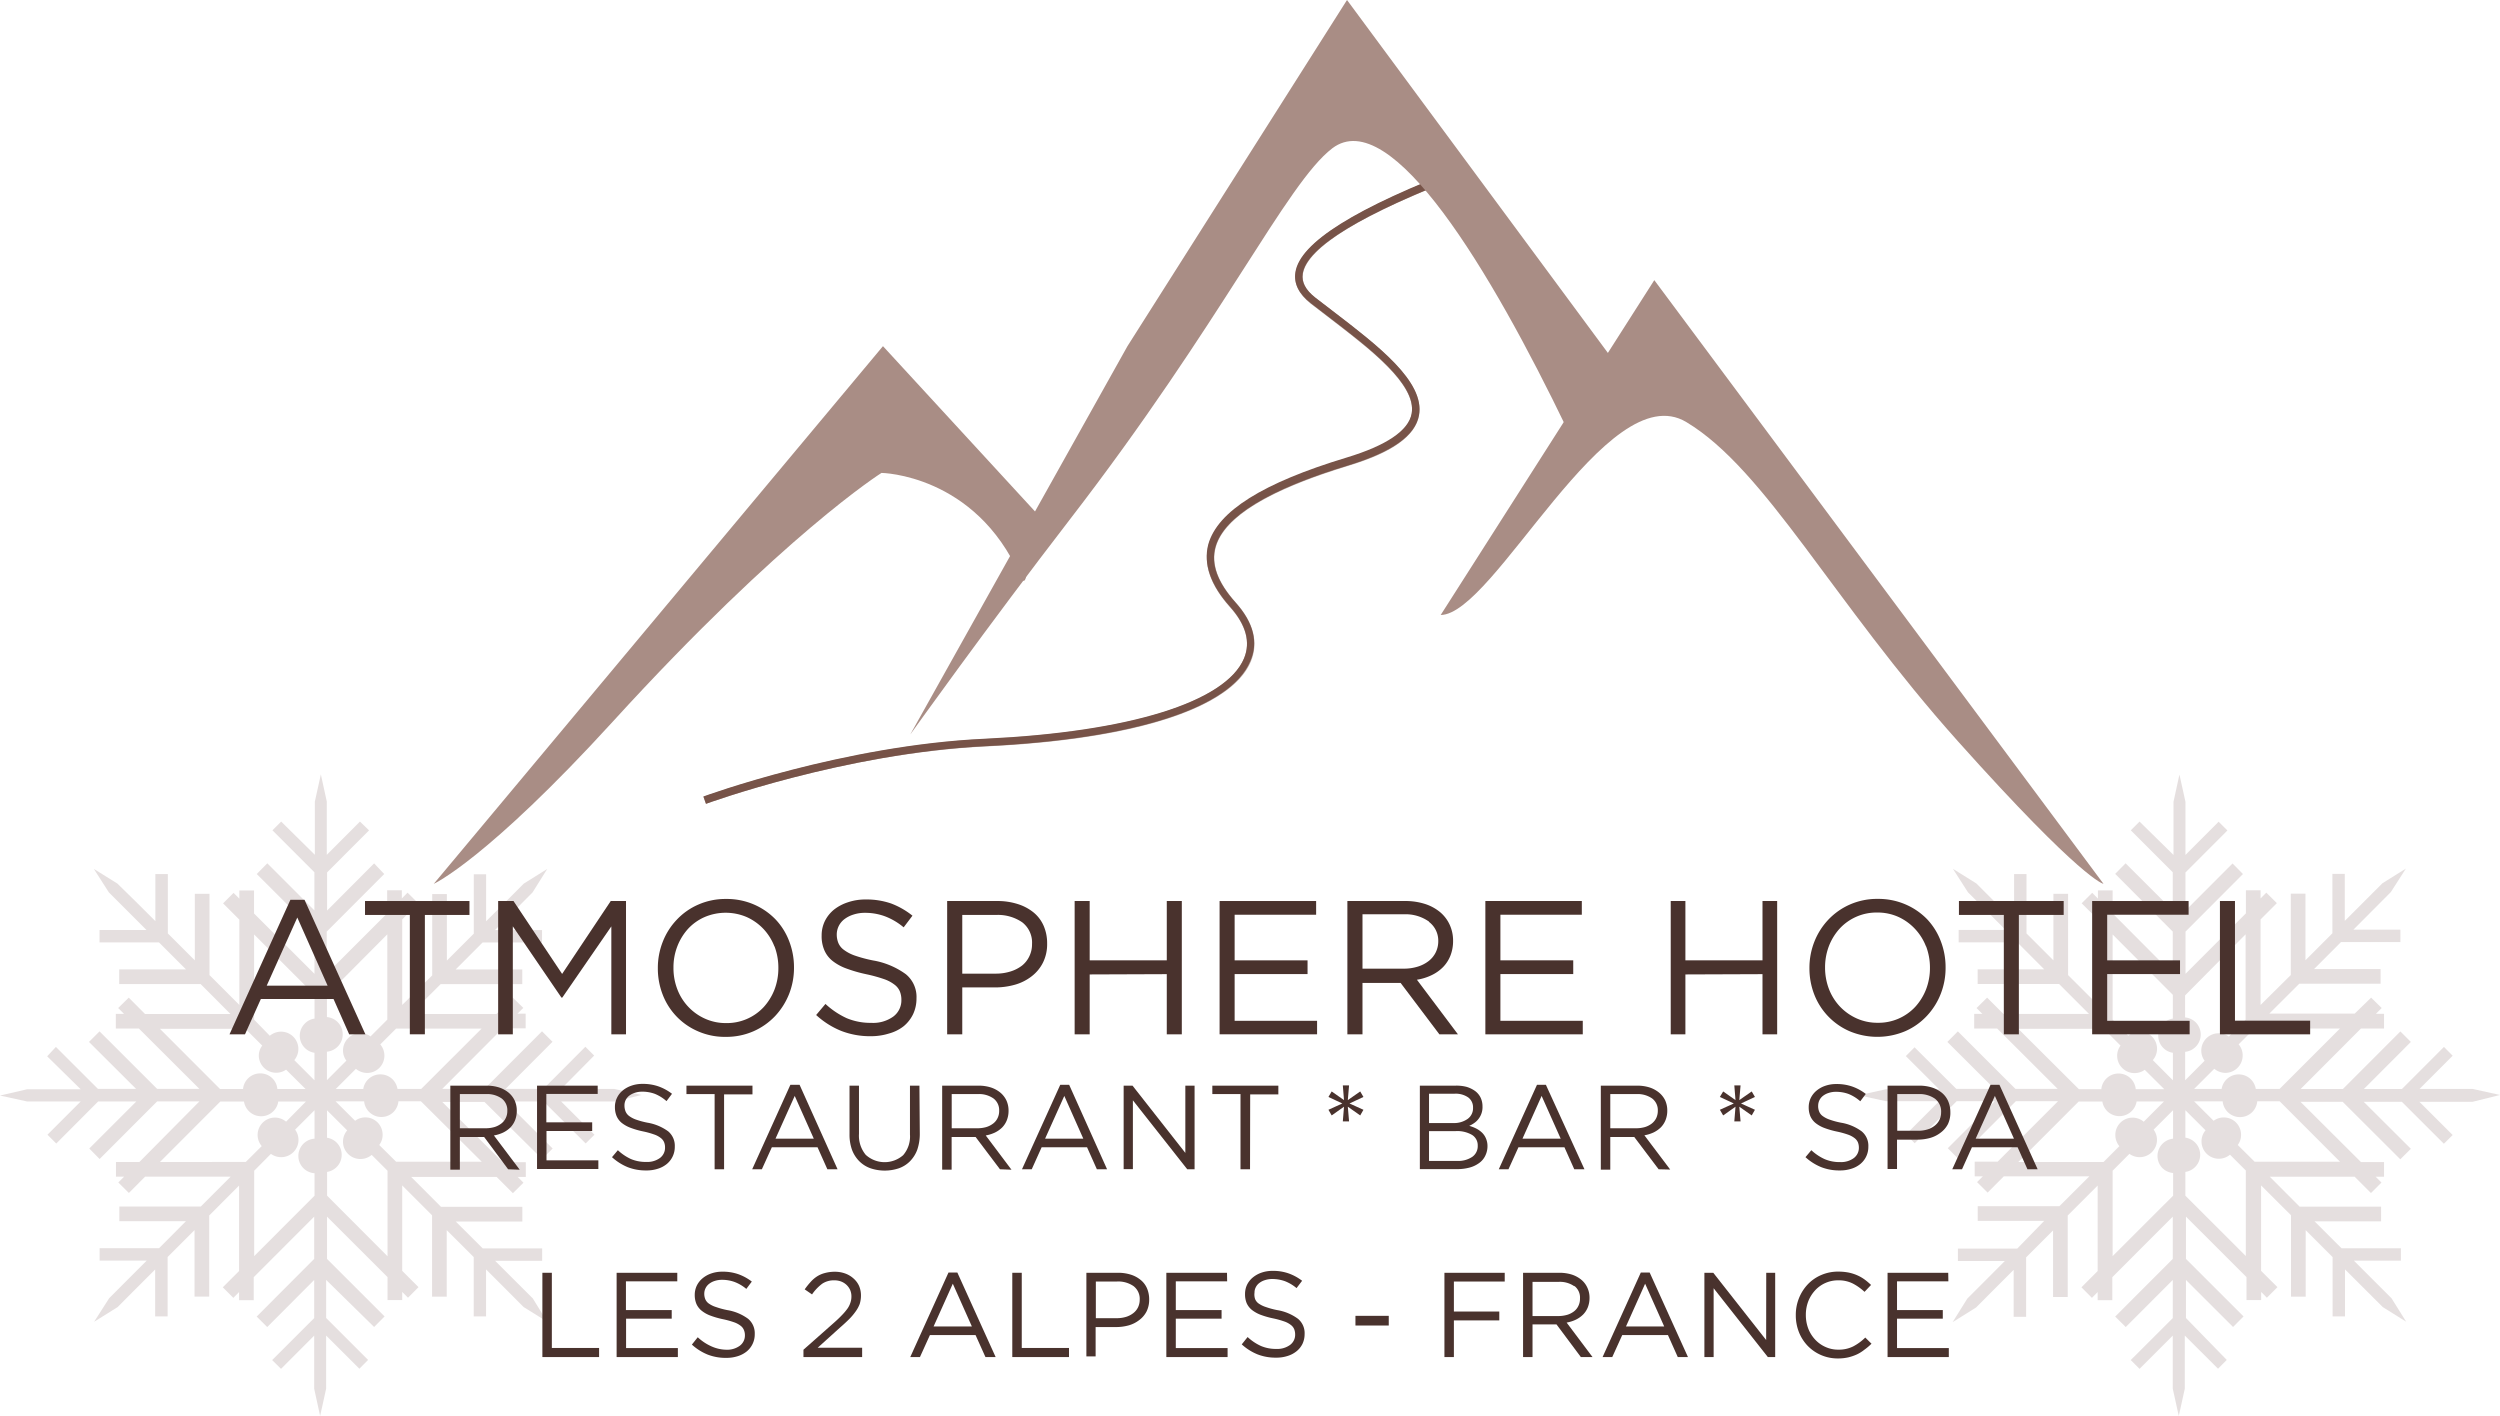 <?xml version="1.0" encoding="ISO-8859-1" standalone="no"?><svg xmlns="http://www.w3.org/2000/svg" viewBox="0 0 340.81 193.04"><defs><style>.cls-1{isolation:isolate;}.cls-2{opacity:0.5;mix-blend-mode:multiply;}.cls-3{fill:none;stroke:#775348;stroke-miterlimit:10;stroke-width:1.02px;}.cls-4{fill:#775348;}.cls-5{fill:#a98d85;}.cls-6{fill:#e5dfdf;}.cls-7{fill:#49322d;}</style></defs><title>Header 2</title><g class="cls-1"><g id="Calque_2" data-name="Calque 2"><g id="Calque_1-2" data-name="Calque 1"><g class="cls-2"><path class="cls-3" d="M200,23.17C181.89,30,172.85,36.14,179,41c9.73,7.59,23.4,16.33,4.72,22S161.49,75.12,168.1,82.49c7.64,8.53-2.77,17.29-33.73,18.76-19.49.92-38.3,7.85-38.3,7.85"/></g><path class="cls-4" d="M96.24,109.58l-.35-1c.19-.07,19.11-7,38.46-7.88,19.58-.93,32.75-5,35.24-10.95.92-2.21.29-4.55-1.87-7-2.7-3-3.7-5.89-3-8.55,1.27-4.51,7.43-8.37,18.84-11.82,5.46-1.65,8.45-3.68,8.88-6,.72-4-5.71-8.88-11.38-13.22-.81-.61-1.61-1.23-2.38-1.83-1.62-1.27-2.32-2.68-2.09-4.2.61-4.06,8.18-8.79,23.15-14.48l.37,1c-14.4,5.46-22,10.06-22.52,13.67-.17,1.15.39,2.21,1.72,3.25.77.6,1.56,1.21,2.37,1.82,6.19,4.74,12.59,9.64,11.76,14.22-.51,2.79-3.65,5-9.58,6.82-10.9,3.29-17,7-18.16,11.12-.65,2.34.25,4.82,2.74,7.6s3.12,5.47,2,8c-2.67,6.39-15.84,10.61-36.12,11.58C115.21,102.67,96.43,109.51,96.24,109.58Z"/><path class="cls-5" d="M143.19,72,120.37,47.19l-61.24,73.3s7.22-3.28,24.45-22.16c23.23-25.46,36.59-33.86,36.59-33.86s12.77.17,18.88,14c1.47,3.32.41-6.07,4.14-6.47"/><path class="cls-5" d="M196.4,83.84l29.12-45.65,61.24,82.3s-2.8-.38-19.87-19.46-26.19-37-37-43.49-26.21,26.3-33.51,26.3"/><path class="cls-5" d="M183.63,0,153.7,47.19l-29.61,52.94s10.53-14.75,21.8-29.37C166.67,43.82,175.37,25,181.62,20.22c8-6.08,21.64,16.73,32,38.24,2.24-3.77,4.52-4.48,7.45-7.81Z"/><path class="cls-6" d="M340.81,149.27l-3.72-.82h-3.32v0h-3.93l4.52-4.53-1.19-1.2-5.73,5.74h-5.19l6.41-6.42-1.43-1.43-7.84,7.85h-5.76l8.23-8.25H325v-2h-1.11l.79-.79L323.24,136,321,138.18H309.36l4.08-4.07h11.09v-2h-9.07l3.67-3.68h8.1v-1.69h-6.41l2.77-2.78v0l2.34-2.35,2.05-3.2-3.2,2-2.35,2.35,0,0-2.78,2.78v-6.41h-1.69v8.1l-3.67,3.67v-9.07h-2v11.09L308.17,137V125.34l2.22-2.22-1.44-1.43-.78.79v-1.12h-2v3.15l-8.23,8.24V127l7.83-7.85-1.42-1.44-6.42,6.43v-5.2l5.72-5.73-1.2-1.19-4.52,4.53v-3.93h0v-3.32l-.82-3.71-.81,3.71v3.32h0v3.93L291.67,112l-1.19,1.19,5.72,5.72v5.2l-6.43-6.42-1.42,1.44L296.2,127v5.76L288,124.52v-3.14h-2v1.12l-.78-.79-1.44,1.43,2.23,2.22V137l-4.08-4.07V121.85h-2v9.07l-3.67-3.67v-8.09h-1.69v6.41l-2.79-2.78,0,0-2.35-2.35-3.2-2,2.05,3.2,2.35,2.35,0,0,2.78,2.78h-6.4v1.69H275l3.67,3.68h-9.07v2l11.1,0,4.08,4.08H273.11L270.89,136l-1.44,1.42.79.79h-1.11v2h3.13l8.25,8.23h-5.76l-7.85-7.84-1.43,1.44,6.42,6.4h-5.2L261,142.77l-1.19,1.2,4.53,4.52h-3.93v0h-3.31l-3.71.82,3.71.81h3.32v0h3.94l-4.53,4.53,1.19,1.2,5.72-5.73h5.2l-6.41,6.41,1.43,1.44,7.85-7.85h5.75l-8.23,8.24h-3.13v2h1.11l-.79.79,1.44,1.43,2.21-2.22h11.66l-4.08,4.07H269.61v2h9.07L275,170.21h-8.09v1.69h6.4l-2.77,2.78,0,0-2.35,2.35-2,3.21,3.2-2,2.34-2.35,0,0,2.78-2.78v6.4h1.7v-8.1l3.67-3.67v9.07h2V165.7l4.08-4.08v11.65l-2.21,2.22,1.43,1.44.78-.79v1.11h2v-3.14l8.24-8.25v5.76l-7.85,7.86,1.44,1.43,6.41-6.42v5.2l-5.73,5.72,1.2,1.2,4.53-4.53V186h0v3.31l.82,3.72.82-3.72V186h0v-3.93l4.53,4.52,1.19-1.2L298,179.68v-5.19l6.42,6.41,1.43-1.44-7.85-7.84v-5.76l8.25,8.24v3.13h2v-1.11l.78.79,1.44-1.44-2.23-2.22V161.6l4.08,4.07v11.1h2V167.7l3.67,3.67v8.09h1.69v-6.41l2.79,2.78,0,0,2.35,2.35,3.2,2-2-3.2-2.35-2.34,0,0-2.78-2.78h6.41v-1.69h-8.09l-3.68-3.67h9.07v-2h-11.1l-4.07-4.08H321l2.22,2.22,1.43-1.43-.79-.79H325v-2h-3.14l-8.25-8.22h5.75l7.86,7.84,1.44-1.43-6.43-6.41h5.2l5.73,5.72,1.2-1.19-4.54-4.53h3.94v0h3.32Zm-34.68-21.9,0,11.65-2.29,2.29a2.31,2.31,0,0,0-1.39-.45,2.36,2.36,0,0,0-1.91,3.75l-2.65,2.66v-3.88a2.37,2.37,0,0,0,1.46-4,2.38,2.38,0,0,0-1.47-.69v-3Zm-9.92,8.25v3.24a2.26,2.26,0,0,0-1.3.66,2.36,2.36,0,0,0,0,3.34,2.32,2.32,0,0,0,1.31.66v3.75l-2.74-2.75a2.36,2.36,0,0,0-3.34-3.32L288,139V127.39Zm-21.07,4.63,11.65,0,2.29,2.29a2.32,2.32,0,0,0-.46,1.39,2.37,2.37,0,0,0,3.76,1.91l2.66,2.64h-3.89a2.33,2.33,0,0,0-.69-1.46,2.36,2.36,0,0,0-4,1.46h-3.06Zm0,18.16,8.23-8.24h3.23a2.4,2.4,0,0,0,.67,1.31,2.37,2.37,0,0,0,4-1.32H295l-2.76,2.76a2.35,2.35,0,0,0-3.87,1.81,2.4,2.4,0,0,0,.55,1.52l-2.16,2.16ZM288,171.24l0-11.64,2.29-2.3a2.41,2.41,0,0,0,1.4.45,2.36,2.36,0,0,0,2.36-2.36,2.32,2.32,0,0,0-.46-1.39l2.65-2.65v3.88a2.37,2.37,0,0,0-1.46,4,2.39,2.39,0,0,0,1.47.68V163Zm9.92-8.24v-3.24a2.36,2.36,0,0,0,0-4.67v-3.74l2.75,2.74a2.32,2.32,0,0,0-.55,1.52,2.36,2.36,0,0,0,3.88,1.8l2.16,2.16v11.66ZM319,158.37H307.36l-2.3-2.28a2.27,2.27,0,0,0,.45-1.39,2.35,2.35,0,0,0-3.74-1.91l-2.66-2.65H303a2.43,2.43,0,0,0,.69,1.46,2.38,2.38,0,0,0,3.35,0,2.42,2.42,0,0,0,.68-1.47h3.05Zm-8.24-9.92h-3.24a2.36,2.36,0,0,0-4.66,0h-3.75l2.75-2.75a2.44,2.44,0,0,0,1.51.56,2.37,2.37,0,0,0,2.36-2.37,2.3,2.3,0,0,0-.55-1.52l2.16-2.16H319Z"/><path class="cls-6" d="M87.47,149.27l-3.72-.82H80.43v0H76.5L81,143.9l-1.2-1.2-5.72,5.74H68.92l6.4-6.42-1.43-1.43-7.84,7.85H60.29l8.23-8.25h3.14v-2H70.54l.8-.79L69.9,136l-2.22,2.23H56l4.07-4.07H71.2v-2H62.12l3.67-3.68h8.1v-1.69H67.48l2.78-2.78,0,0,2.34-2.35,2-3.2-3.2,2-2.34,2.35,0,0-2.79,2.78v-6.41H64.59v8.1l-3.67,3.67v-9.07h-2v11.09L54.83,137V125.34L57,123.12l-1.44-1.43-.78.79v-1.12h-2v3.15l-8.24,8.24V127l7.84-7.85L51,117.7l-6.41,6.43v-5.2l5.72-5.73L49.07,112l-4.52,4.53v-3.93h0v-3.32l-.81-3.71-.82,3.71v3.32h0v3.93L38.33,112l-1.19,1.19,5.72,5.72v5.2l-6.42-6.42L35,119.15,42.87,127v5.76l-8.24-8.23v-3.14h-2v1.12l-.79-.79-1.43,1.43,2.22,2.22V137l-4.07-4.07V121.85h-2v9.07l-3.68-3.67v-8.09h-1.7v6.41l-2.79-2.78v0L16,120.45l-3.21-2,2.05,3.2L17.19,124l0,0,2.78,2.78h-6.4v1.69h8.1l3.68,3.68H16.25v2l11.1,0,4.07,4.08H19.77L17.55,136l-1.44,1.42.79.79H15.79v2h3.14l8.25,8.23H21.42l-7.85-7.84-1.44,1.44,6.42,6.4h-5.2l-5.73-5.72L6.43,144,11,148.49H7v0H3.71L0,149.35l3.71.81H7v0H11l-4.53,4.53,1.2,1.2,5.71-5.73h5.2l-6.41,6.41L13.58,158l7.84-7.85h5.76L19,158.41H15.81v2h1.11l-.79.79,1.44,1.43,2.21-2.22H31.44l-4.07,4.07H16.27v2h9.08l-3.67,3.68h-8.1v1.69H20l-2.78,2.78,0,0-2.34,2.35-2.05,3.21,3.2-2,2.34-2.35,0,0,2.78-2.78v6.4h1.7v-8.1l3.67-3.67v9.07h2V165.7l4.07-4.08v11.65l-2.22,2.22,1.44,1.44.78-.79v1.11h2v-3.14l8.24-8.25v5.76l-7.84,7.86,1.44,1.43,6.4-6.42v5.2l-5.73,5.72,1.21,1.2,4.52-4.53V186h0v3.31l.81,3.72.82-3.72V186h0v-3.93l4.53,4.52,1.19-1.2-5.72-5.72v-5.19L51,180.9l1.43-1.44-7.85-7.84v-5.76l8.25,8.24v3.13h2v-1.11l.79.79,1.43-1.44-2.22-2.22V161.6l4.07,4.07v11.1h2V167.7l3.68,3.67v8.09h1.68v-6.41l2.78,2.78,0,0,2.34,2.35,3.21,2L72.63,177l-2.35-2.34,0,0-2.78-2.78h6.41v-1.69h-8.1l-3.68-3.67h9.08v-2H60.12l-4.07-4.08H67.7l2.22,2.22,1.44-1.43-.79-.79h1.11v-2H68.54l-8.25-8.22h5.76L73.9,158l1.44-1.43-6.42-6.41h5.19l5.73,5.72,1.2-1.19-4.54-4.53h3.94v0h3.32ZM52.8,127.37V139l-2.29,2.29a2.31,2.31,0,0,0-1.39-.45,2.37,2.37,0,0,0-2.36,2.37,2.29,2.29,0,0,0,.46,1.38l-2.65,2.66v-3.88a2.37,2.37,0,0,0,0-4.72v-3Zm-9.92,8.25v3.24a2.26,2.26,0,0,0-1.31.66,2.35,2.35,0,0,0,1.3,4v3.75l-2.75-2.75a2.36,2.36,0,0,0-1.82-3.88,2.41,2.41,0,0,0-1.52.56L34.64,139V127.39ZM21.8,140.25l11.65,0,2.3,2.29a2.26,2.26,0,0,0-.47,1.39A2.37,2.37,0,0,0,39,145.82l2.66,2.64H37.81a2.32,2.32,0,0,0-.68-1.46,2.36,2.36,0,0,0-4,1.46H30Zm0,18.16,8.23-8.24h3.23a2.4,2.4,0,0,0,.67,1.31,2.36,2.36,0,0,0,3.34,0,2.29,2.29,0,0,0,.66-1.31H41.7L39,152.91a2.36,2.36,0,0,0-3.88,1.81,2.35,2.35,0,0,0,.56,1.52l-2.17,2.16Zm12.85,12.83V159.6l2.28-2.3a2.41,2.41,0,0,0,1.4.45,2.36,2.36,0,0,0,2.36-2.36,2.32,2.32,0,0,0-.46-1.39l2.65-2.65v3.88a2.36,2.36,0,0,0,0,4.71V163ZM44.59,163v-3.24a2.36,2.36,0,0,0,1.3-4,2.38,2.38,0,0,0-1.31-.66v-3.74l2.75,2.74A2.36,2.36,0,0,0,49.15,158a2.35,2.35,0,0,0,1.52-.56l2.16,2.16v11.66Zm21.08-4.63H54l-2.3-2.28a2.28,2.28,0,0,0,.46-1.39,2.35,2.35,0,0,0-3.75-1.91l-2.66-2.65h3.89a2.36,2.36,0,0,0,4,1.46,2.42,2.42,0,0,0,.68-1.47h3.06Zm-8.25-9.92H54.19a2.46,2.46,0,0,0-.66-1.3,2.38,2.38,0,0,0-3.35,0,2.35,2.35,0,0,0-.66,1.31H45.77l2.75-2.75a2.44,2.44,0,0,0,1.51.56,2.36,2.36,0,0,0,1.81-3.89L54,140.22H65.66Z"/><path class="cls-7" d="M49.81,141H47.6l-2.13-4.81H35.56L33.4,141H31.29l8.3-18.34h1.92Zm-9.28-15.92-4.17,9.29h8.3Z"/><path class="cls-7" d="M57.92,141H55.87V124.73H49.76v-1.9H64v1.9H57.92Z"/><path class="cls-7" d="M76.65,136h-.11l-6.63-9.72V141h-2V122.83H70l6.63,9.94,6.63-9.94h2.08V141h-2V126.29Z"/><path class="cls-7" d="M107.57,135.51a9.52,9.52,0,0,1-1.9,3,9.09,9.09,0,0,1-2.94,2.07,9.22,9.22,0,0,1-3.8.77,9.12,9.12,0,0,1-3.78-.76,8.91,8.91,0,0,1-4.81-5,9.83,9.83,0,0,1-.66-3.6,9.71,9.71,0,0,1,.67-3.6,9.18,9.18,0,0,1,1.9-3,8.88,8.88,0,0,1,2.94-2.07,9.2,9.2,0,0,1,3.79-.77,9.32,9.32,0,0,1,3.79.75,9.11,9.11,0,0,1,2.92,2,8.85,8.85,0,0,1,1.89,3,9.83,9.83,0,0,1,.66,3.6A9.67,9.67,0,0,1,107.57,135.51Zm-2-6.49a7.34,7.34,0,0,0-1.5-2.39,7.21,7.21,0,0,0-2.27-1.61,7.3,7.3,0,0,0-5.75,0,6.78,6.78,0,0,0-2.25,1.6A7.69,7.69,0,0,0,92.34,129a7.9,7.9,0,0,0-.53,2.93,8,8,0,0,0,.53,2.94,7.18,7.18,0,0,0,1.5,2.39,7.1,7.1,0,0,0,2.27,1.61,6.83,6.83,0,0,0,2.87.6,6.84,6.84,0,0,0,5.13-2.18,7.69,7.69,0,0,0,1.47-2.38,8.11,8.11,0,0,0,.53-2.93A8.2,8.2,0,0,0,105.58,129Z"/><path class="cls-7" d="M114.28,128.53a2.22,2.22,0,0,0,.75.95,5.54,5.54,0,0,0,1.51.79,18.79,18.79,0,0,0,2.47.66,10.64,10.64,0,0,1,4.48,1.88,4,4,0,0,1,1.45,3.3,5,5,0,0,1-.46,2.14,4.89,4.89,0,0,1-1.28,1.64,5.64,5.64,0,0,1-2,1,8.23,8.23,0,0,1-2.49.37,10.86,10.86,0,0,1-4-.71,11.29,11.29,0,0,1-3.45-2.18l1.27-1.51a10.93,10.93,0,0,0,2.89,1.94,8.39,8.39,0,0,0,3.36.64,4.7,4.7,0,0,0,3-.86,2.76,2.76,0,0,0,1.1-2.27,3,3,0,0,0-.21-1.16,2.23,2.23,0,0,0-.73-.92,5,5,0,0,0-1.44-.76,20.36,20.36,0,0,0-2.36-.65,19.32,19.32,0,0,1-2.73-.78A6.77,6.77,0,0,1,113.5,131a3.75,3.75,0,0,1-1.12-1.46,4.76,4.76,0,0,1-.37-2,4.45,4.45,0,0,1,.45-2A4.73,4.73,0,0,1,113.7,124a6.11,6.11,0,0,1,1.9-1,7.35,7.35,0,0,1,2.39-.38,10.29,10.29,0,0,1,3.5.55,10.66,10.66,0,0,1,2.9,1.66l-1.2,1.59a8.77,8.77,0,0,0-2.56-1.51,7.81,7.81,0,0,0-2.69-.47,5,5,0,0,0-1.6.24,4,4,0,0,0-1.22.62,2.69,2.69,0,0,0-.78.94,2.64,2.64,0,0,0-.27,1.17A3.05,3.05,0,0,0,114.28,128.53Z"/><path class="cls-7" d="M142.18,131.23a5.42,5.42,0,0,1-1.55,1.87,6.64,6.64,0,0,1-2.27,1.14,10,10,0,0,1-2.76.37h-4.42V141h-2.06V122.83h6.82a9.08,9.08,0,0,1,2.79.41,6.54,6.54,0,0,1,2.16,1.14,4.87,4.87,0,0,1,1.38,1.82,5.92,5.92,0,0,1,.48,2.43A5.63,5.63,0,0,1,142.18,131.23Zm-2.83-5.5a5.85,5.85,0,0,0-3.56-1h-4.61v8h4.51a6.64,6.64,0,0,0,2.05-.29,5,5,0,0,0,1.59-.81,3.57,3.57,0,0,0,1-1.28,3.7,3.7,0,0,0,.36-1.65A3.48,3.48,0,0,0,139.35,125.73Z"/><path class="cls-7" d="M148.55,132.84V141H146.5V122.83h2.05v8.09h10.51v-8.09h2.05V141h-2.05v-8.2Z"/><path class="cls-7" d="M179.42,124.7H168.31v6.22h9.94v1.87h-9.94v6.37h11.24V141H166.26V122.83h13.16Z"/><path class="cls-7" d="M196.22,141,190.94,134h-5.2V141h-2.06V122.83h7.83a8.84,8.84,0,0,1,2.72.39,6.23,6.23,0,0,1,2.07,1.11,4.93,4.93,0,0,1,1.32,1.72,5.19,5.19,0,0,1,.47,2.22,5.46,5.46,0,0,1-.36,2,4.77,4.77,0,0,1-1,1.56,5.57,5.57,0,0,1-1.57,1.11,7.15,7.15,0,0,1-2,.62l5.59,7.44Zm-1.41-15.36a5.52,5.52,0,0,0-3.44-1h-5.63v7.41h5.6a6.24,6.24,0,0,0,1.88-.26,4.62,4.62,0,0,0,1.49-.74,3.4,3.4,0,0,0,1-1.19,3.45,3.45,0,0,0,.36-1.59A3.2,3.2,0,0,0,194.81,125.68Z"/><path class="cls-7" d="M215.64,124.7h-11.1v6.22h9.93v1.87h-9.93v6.37h11.23V141H202.49V122.83h13.15Z"/><path class="cls-7" d="M229.76,132.84V141h-2V122.83h2v8.09h10.51v-8.09h2V141h-2v-8.2Z"/><path class="cls-7" d="M264.56,135.51a9.34,9.34,0,0,1-1.9,3,8.88,8.88,0,0,1-2.94,2.07,9.77,9.77,0,0,1-7.58,0,9,9,0,0,1-4.81-5,9.83,9.83,0,0,1-.66-3.6,9.71,9.71,0,0,1,.67-3.6,9.34,9.34,0,0,1,1.9-3,9.09,9.09,0,0,1,2.94-2.07,9.22,9.22,0,0,1,3.8-.77,9.31,9.31,0,0,1,3.78.75,9.15,9.15,0,0,1,2.93,2,9,9,0,0,1,1.88,3,9.83,9.83,0,0,1,.66,3.6A9.67,9.67,0,0,1,264.56,135.51Zm-2-6.49a7.34,7.34,0,0,0-1.5-2.39A7.21,7.21,0,0,0,258.8,125a6.88,6.88,0,0,0-2.88-.6,6.84,6.84,0,0,0-5.12,2.18,7.69,7.69,0,0,0-1.47,2.38,8.11,8.11,0,0,0-.53,2.93,8.2,8.2,0,0,0,.53,2.94,7.34,7.34,0,0,0,1.5,2.39,7.21,7.21,0,0,0,2.27,1.61,6.88,6.88,0,0,0,2.88.6,6.84,6.84,0,0,0,5.12-2.18,7.69,7.69,0,0,0,1.47-2.38,8.11,8.11,0,0,0,.53-2.93A8.2,8.2,0,0,0,262.57,129Z"/><path class="cls-7" d="M275.22,141h-2.05V124.73h-6.12v-1.9h14.28v1.9h-6.11Z"/><path class="cls-7" d="M298.36,124.7h-11.1v6.22h9.93v1.87h-9.93v6.37H298.5V141H285.21V122.83h13.15Z"/><path class="cls-7" d="M302.63,122.83h2.05v16.31h10.25V141h-12.3Z"/><path class="cls-7" d="M69.27,159.4,66,155H62.69v4.45h-1.3V148h4.92a5.61,5.61,0,0,1,1.71.24,4,4,0,0,1,1.3.7,3.16,3.16,0,0,1,.84,1.08,3.34,3.34,0,0,1,.29,1.4,3.44,3.44,0,0,1-.23,1.28,3,3,0,0,1-.64,1,3.76,3.76,0,0,1-1,.7,4.93,4.93,0,0,1-1.25.39l3.52,4.67Zm-.88-9.65a3.45,3.45,0,0,0-2.16-.6H62.69v4.66h3.52a4.43,4.43,0,0,0,1.18-.16,2.91,2.91,0,0,0,.93-.47,2,2,0,0,0,.62-.75,2.16,2.16,0,0,0,.22-1A2,2,0,0,0,68.39,149.75Z"/><path class="cls-7" d="M81.48,149.13h-7V153h6.25v1.18H74.5v4h7.07v1.18H73.21V148h8.27Z"/><path class="cls-7" d="M85.29,151.54a1.49,1.49,0,0,0,.48.6,3.55,3.55,0,0,0,.94.49,10.9,10.9,0,0,0,1.56.42,6.65,6.65,0,0,1,2.82,1.18,2.56,2.56,0,0,1,.9,2.08,3,3,0,0,1-1.09,2.37,3.61,3.61,0,0,1-1.23.65,4.93,4.93,0,0,1-1.57.23,6.79,6.79,0,0,1-2.51-.44,7.26,7.26,0,0,1-2.16-1.37l.8-.95A6.71,6.71,0,0,0,86,158a5.19,5.19,0,0,0,2.11.4,2.94,2.94,0,0,0,1.86-.54,1.73,1.73,0,0,0,.69-1.43,1.81,1.81,0,0,0-.13-.72,1.4,1.4,0,0,0-.46-.58,3.07,3.07,0,0,0-.91-.48,11.39,11.39,0,0,0-1.48-.41,11.09,11.09,0,0,1-1.71-.49,4.45,4.45,0,0,1-1.21-.67,2.48,2.48,0,0,1-.7-.92,3.12,3.12,0,0,1-.23-1.24,2.77,2.77,0,0,1,.28-1.26,2.86,2.86,0,0,1,.78-1,3.86,3.86,0,0,1,1.2-.66,4.49,4.49,0,0,1,1.5-.24,6.39,6.39,0,0,1,2.2.35,6.71,6.71,0,0,1,1.82,1l-.75,1a5.53,5.53,0,0,0-1.61-1,5,5,0,0,0-1.69-.29,3.2,3.2,0,0,0-1,.15,2.53,2.53,0,0,0-.77.39,1.74,1.74,0,0,0-.49.59,1.66,1.66,0,0,0-.17.73A2.12,2.12,0,0,0,85.29,151.54Z"/><path class="cls-7" d="M98.71,159.4H97.42V149.15H93.58V148h9v1.19H98.71Z"/><path class="cls-7" d="M114.18,159.4h-1.39l-1.34-3h-6.23l-1.36,3h-1.32l5.21-11.52H109Zm-5.84-10-2.62,5.83h5.22Z"/><path class="cls-7" d="M125.39,154.51a6.71,6.71,0,0,1-.34,2.21,4.41,4.41,0,0,1-1,1.59,4,4,0,0,1-1.5.95,6.07,6.07,0,0,1-3.89,0,4.08,4.08,0,0,1-1.51-.95,4.4,4.4,0,0,1-1-1.56,6.12,6.12,0,0,1-.34-2.14V148h1.29v6.57a4.08,4.08,0,0,0,.92,2.86,3.82,3.82,0,0,0,5.1.05,3.89,3.89,0,0,0,.93-2.83V148h1.29Z"/><path class="cls-7" d="M136.32,159.4,133,155h-3.27v4.45h-1.29V148h4.92a5.58,5.58,0,0,1,1.7.24,4,4,0,0,1,1.3.7,3.16,3.16,0,0,1,.84,1.08,3.34,3.34,0,0,1,.29,1.4,3.44,3.44,0,0,1-.23,1.28,3,3,0,0,1-.64,1,3.76,3.76,0,0,1-1,.7,5,5,0,0,1-1.24.39l3.51,4.67Zm-.88-9.65a3.43,3.43,0,0,0-2.16-.6h-3.54v4.66h3.52a4.37,4.37,0,0,0,1.18-.16,2.91,2.91,0,0,0,.93-.47,2,2,0,0,0,.62-.75,2.16,2.16,0,0,0,.22-1A2,2,0,0,0,135.44,149.75Z"/><path class="cls-7" d="M150.92,159.4h-1.39l-1.34-3H142l-1.35,3h-1.33l5.22-11.52h1.21Zm-5.83-10-2.62,5.83h5.21Z"/><path class="cls-7" d="M161.59,148h1.26V159.4h-1L154.44,150v9.38h-1.26V148h1.21l7.2,9.17Z"/><path class="cls-7" d="M170.41,159.4h-1.3V149.15h-3.84V148h9v1.19h-3.84Z"/><path class="cls-7" d="M185.43,152.06l-1.69-1.19.17,2h-.85l.16-2-1.68,1.19-.44-.77,1.89-.86-1.89-.89.44-.75,1.68,1.18-.16-2h.85l-.17,2,1.69-1.18.44.75-1.9.89,1.9.86Z"/><path class="cls-7" d="M199.91,148.16a3.93,3.93,0,0,1,1.18.57,2.48,2.48,0,0,1,.75.9,2.73,2.73,0,0,1,.26,1.19,2.6,2.6,0,0,1-.57,1.75,2.45,2.45,0,0,1-.58.54,3.58,3.58,0,0,1-.66.37,5.08,5.08,0,0,1,1,.39,3.38,3.38,0,0,1,.77.56,2.41,2.41,0,0,1,.52.79,2.61,2.61,0,0,1,.2,1,2.92,2.92,0,0,1-.3,1.33,2.55,2.55,0,0,1-.84,1,3.88,3.88,0,0,1-1.31.62,6.43,6.43,0,0,1-1.7.21h-5.07V148h4.86A5.51,5.51,0,0,1,199.91,148.16Zm.17,4.37a1.79,1.79,0,0,0,.73-1.54,1.67,1.67,0,0,0-.65-1.38,3,3,0,0,0-1.88-.51h-3.47v4h3.37A3.19,3.19,0,0,0,200.08,152.53Zm.62,5.18a1.77,1.77,0,0,0,.75-1.52,1.66,1.66,0,0,0-.77-1.47,4,4,0,0,0-2.27-.52h-3.6v4.06h3.83A3.4,3.4,0,0,0,200.7,157.71Z"/><path class="cls-7" d="M216,159.4h-1.39l-1.34-3H207l-1.36,3h-1.32l5.21-11.52h1.21Zm-5.84-10-2.61,5.83h5.21Z"/><path class="cls-7" d="M226.11,159.4,222.79,155h-3.27v4.45h-1.29V148h4.92a5.61,5.61,0,0,1,1.71.24,4,4,0,0,1,1.3.7A3.16,3.16,0,0,1,227,150a3.34,3.34,0,0,1,.29,1.4,3.44,3.44,0,0,1-.23,1.28,3,3,0,0,1-.64,1,3.76,3.76,0,0,1-1,.7,5.06,5.06,0,0,1-1.25.39l3.52,4.67Zm-.88-9.65a3.48,3.48,0,0,0-2.17-.6h-3.54v4.66h3.53a4.43,4.43,0,0,0,1.18-.16,2.91,2.91,0,0,0,.93-.47,2.15,2.15,0,0,0,.62-.75,2.3,2.3,0,0,0,.22-1A2,2,0,0,0,225.23,149.75Z"/><path class="cls-7" d="M238.8,152.06l-1.69-1.19.17,2h-.85l.16-2-1.68,1.19-.45-.77,1.9-.86-1.9-.89.45-.75,1.68,1.18-.16-2h.85l-.17,2,1.69-1.18.44.75-1.9.89,1.9.86Z"/><path class="cls-7" d="M248,151.54a1.38,1.38,0,0,0,.47.6,3.47,3.47,0,0,0,.95.49,10.72,10.72,0,0,0,1.55.42,6.54,6.54,0,0,1,2.82,1.18,2.53,2.53,0,0,1,.91,2.08,3,3,0,0,1-1.09,2.37,3.61,3.61,0,0,1-1.23.65,5,5,0,0,1-1.57.23,6.75,6.75,0,0,1-2.51-.44,7.18,7.18,0,0,1-2.17-1.37l.8-.95a6.75,6.75,0,0,0,1.82,1.22,5.16,5.16,0,0,0,2.11.4,2.93,2.93,0,0,0,1.85-.54,1.74,1.74,0,0,0,.7-1.43,2,2,0,0,0-.13-.72,1.48,1.48,0,0,0-.46-.58,3.2,3.2,0,0,0-.91-.48,11.6,11.6,0,0,0-1.49-.41,11.42,11.42,0,0,1-1.71-.49,4.38,4.38,0,0,1-1.2-.67,2.51,2.51,0,0,1-.71-.92,3.12,3.12,0,0,1-.23-1.24,2.91,2.91,0,0,1,.28-1.26,3,3,0,0,1,.79-1,3.7,3.7,0,0,1,1.19-.66,4.54,4.54,0,0,1,1.5-.24,6.39,6.39,0,0,1,2.2.35,6.56,6.56,0,0,1,1.82,1l-.75,1a5.53,5.53,0,0,0-1.61-1,5,5,0,0,0-1.69-.29,3.13,3.13,0,0,0-1,.15,2.42,2.42,0,0,0-.77.39,1.7,1.7,0,0,0-.67,1.32A1.91,1.91,0,0,0,248,151.54Z"/><path class="cls-7" d="M265.55,153.24a3.35,3.35,0,0,1-1,1.17,4.19,4.19,0,0,1-1.43.72,6.46,6.46,0,0,1-1.73.23h-2.78v4h-1.29V148h4.28a5.76,5.76,0,0,1,1.76.25,4.1,4.1,0,0,1,1.36.72,3.13,3.13,0,0,1,.86,1.14,3.8,3.8,0,0,1,.3,1.53A3.57,3.57,0,0,1,265.55,153.24Zm-1.77-3.46a3.65,3.65,0,0,0-2.24-.63h-2.9v5h2.84a4.3,4.3,0,0,0,1.28-.18,3.06,3.06,0,0,0,1-.52,2.25,2.25,0,0,0,.64-.8,2.36,2.36,0,0,0,.22-1A2.19,2.19,0,0,0,263.78,149.78Z"/><path class="cls-7" d="M277.78,159.4h-1.39l-1.34-3h-6.23l-1.35,3h-1.33l5.22-11.52h1.21Zm-5.83-10-2.62,5.83h5.22Z"/><path class="cls-7" d="M73.94,173.51h1.29v10.25h6.44V185H73.94Z"/><path class="cls-7" d="M92.33,174.68h-7v3.91h6.24v1.18H85.35v4h7.06V185H84.06V173.51h8.27Z"/><path class="cls-7" d="M96.14,177.09a1.38,1.38,0,0,0,.47.6,3.47,3.47,0,0,0,1,.49,10.72,10.72,0,0,0,1.55.42,6.6,6.6,0,0,1,2.82,1.18,2.56,2.56,0,0,1,.91,2.08,3,3,0,0,1-1.09,2.37,3.7,3.7,0,0,1-1.23.65,5,5,0,0,1-1.57.23,6.72,6.72,0,0,1-2.51-.44,7.18,7.18,0,0,1-2.17-1.37l.8-1a6.75,6.75,0,0,0,1.82,1.22A5.16,5.16,0,0,0,99,184a2.93,2.93,0,0,0,1.85-.54,1.74,1.74,0,0,0,.7-1.43,1.81,1.81,0,0,0-.14-.72,1.37,1.37,0,0,0-.45-.58,3.2,3.2,0,0,0-.91-.48,12.08,12.08,0,0,0-1.49-.41,11.42,11.42,0,0,1-1.71-.49,4.24,4.24,0,0,1-1.2-.67,2.51,2.51,0,0,1-.71-.92,3.12,3.12,0,0,1-.23-1.24,2.91,2.91,0,0,1,.28-1.26,3,3,0,0,1,.79-1,3.7,3.7,0,0,1,1.19-.66,4.54,4.54,0,0,1,1.5-.24,6.39,6.39,0,0,1,2.2.35,6.71,6.71,0,0,1,1.82,1l-.75,1a5.53,5.53,0,0,0-1.61-.95,5,5,0,0,0-1.69-.29,3.2,3.2,0,0,0-1,.15,2.37,2.37,0,0,0-.76.39,1.7,1.7,0,0,0-.67,1.32A1.91,1.91,0,0,0,96.14,177.09Z"/><path class="cls-7" d="M112.09,175a6.13,6.13,0,0,0-1.39,1.46l-1-.69a9.79,9.79,0,0,1,.8-1,4.28,4.28,0,0,1,.89-.77,3.75,3.75,0,0,1,1.08-.46,5.09,5.09,0,0,1,1.35-.17,4.09,4.09,0,0,1,1.43.25,3.43,3.43,0,0,1,1.12.68,3,3,0,0,1,.74,1,3.28,3.28,0,0,1,.26,1.3,3.87,3.87,0,0,1-.17,1.16,4.31,4.31,0,0,1-.54,1,7.94,7.94,0,0,1-.89,1.06c-.36.36-.79.76-1.3,1.2l-3,2.71h6.06V185h-8v-1l4.15-3.67c.44-.39.81-.74,1.11-1.06a7.72,7.72,0,0,0,.75-.89,3,3,0,0,0,.4-.82,2.57,2.57,0,0,0,.13-.83,2.21,2.21,0,0,0-.19-.91,2.26,2.26,0,0,0-.5-.68,2.29,2.29,0,0,0-.74-.45,2.58,2.58,0,0,0-.88-.15A2.85,2.85,0,0,0,112.09,175Z"/><path class="cls-7" d="M135.73,185h-1.39l-1.35-3h-6.22l-1.36,3h-1.32l5.21-11.52h1.21Zm-5.84-10-2.62,5.83h5.22Z"/><path class="cls-7" d="M138,173.51h1.29v10.25h6.44V185H138Z"/><path class="cls-7" d="M156.3,178.79a3.35,3.35,0,0,1-1,1.17,4.19,4.19,0,0,1-1.43.72,6.46,6.46,0,0,1-1.73.23h-2.78v4H148.1V173.51h4.28a5.76,5.76,0,0,1,1.76.25,4,4,0,0,1,1.35.72,3,3,0,0,1,.87,1.14,3.8,3.8,0,0,1,.3,1.53A3.57,3.57,0,0,1,156.3,178.79Zm-1.77-3.46a3.65,3.65,0,0,0-2.24-.63h-2.9v5h2.84a4.3,4.3,0,0,0,1.28-.18,3.06,3.06,0,0,0,1-.52,2.25,2.25,0,0,0,.64-.8,2.36,2.36,0,0,0,.22-1A2.19,2.19,0,0,0,154.53,175.33Z"/><path class="cls-7" d="M167.29,174.68h-7v3.91h6.24v1.18h-6.24v4h7.06V185H159V173.51h8.27Z"/><path class="cls-7" d="M171.1,177.09a1.38,1.38,0,0,0,.47.6,3.63,3.63,0,0,0,1,.49,10.72,10.72,0,0,0,1.55.42,6.54,6.54,0,0,1,2.82,1.18,2.53,2.53,0,0,1,.91,2.08,3.13,3.13,0,0,1-.29,1.34,3,3,0,0,1-.8,1,3.61,3.61,0,0,1-1.23.65,4.93,4.93,0,0,1-1.57.23,6.75,6.75,0,0,1-2.51-.44,7.18,7.18,0,0,1-2.17-1.37l.8-1a6.75,6.75,0,0,0,1.82,1.22,5.16,5.16,0,0,0,2.11.4,2.93,2.93,0,0,0,1.85-.54,1.71,1.71,0,0,0,.7-1.43,2,2,0,0,0-.13-.72,1.4,1.4,0,0,0-.46-.58,3.07,3.07,0,0,0-.91-.48,11.86,11.86,0,0,0-1.48-.41,11.24,11.24,0,0,1-1.72-.49,4.54,4.54,0,0,1-1.2-.67,2.51,2.51,0,0,1-.71-.92,3.12,3.12,0,0,1-.22-1.24,2.91,2.91,0,0,1,.27-1.26,3,3,0,0,1,.79-1,3.81,3.81,0,0,1,1.19-.66,4.54,4.54,0,0,1,1.5-.24,6.35,6.35,0,0,1,2.2.35,6.76,6.76,0,0,1,1.83,1l-.76,1a5.62,5.62,0,0,0-1.6-.95,5.15,5.15,0,0,0-1.7-.29,3.13,3.13,0,0,0-1,.15,2.42,2.42,0,0,0-.77.39,1.63,1.63,0,0,0-.49.59,1.54,1.54,0,0,0-.17.73A1.92,1.92,0,0,0,171.1,177.09Z"/><path class="cls-7" d="M184.78,180.7v-1.32h4.54v1.32Z"/><path class="cls-7" d="M205.13,174.7H198.2v4.09h6.19V180H198.2v5h-1.29V173.51h8.22Z"/><path class="cls-7" d="M215.51,185l-3.32-4.45h-3.27V185h-1.29V173.51h4.92a5.7,5.7,0,0,1,1.71.24,4,4,0,0,1,1.3.7,3,3,0,0,1,.83,1.08,3.19,3.19,0,0,1,.3,1.4,3.44,3.44,0,0,1-.23,1.28,3,3,0,0,1-.65,1,3.76,3.76,0,0,1-1,.7,4.86,4.86,0,0,1-1.24.39L217.1,185Zm-.89-9.65a3.43,3.43,0,0,0-2.16-.6h-3.54v4.66h3.52a4.37,4.37,0,0,0,1.18-.16,2.86,2.86,0,0,0,.94-.47,2,2,0,0,0,.61-.75,2.16,2.16,0,0,0,.22-1A2,2,0,0,0,214.62,175.3Z"/><path class="cls-7" d="M230.11,185h-1.39l-1.34-3h-6.23l-1.36,3h-1.32l5.21-11.52h1.21Zm-5.84-10-2.61,5.83h5.21Z"/><path class="cls-7" d="M240.78,173.51H242V185h-1l-7.39-9.38V185h-1.26V173.51h1.21l7.21,9.17Z"/><path class="cls-7" d="M254.16,184a5.24,5.24,0,0,1-1,.63,6.42,6.42,0,0,1-1.19.41,6.25,6.25,0,0,1-1.42.15,5.67,5.67,0,0,1-4.11-1.71,5.77,5.77,0,0,1-1.2-1.87,6.19,6.19,0,0,1-.43-2.33,6.11,6.11,0,0,1,.43-2.3,6,6,0,0,1,1.2-1.89,5.51,5.51,0,0,1,1.83-1.27,5.77,5.77,0,0,1,2.33-.47,7.52,7.52,0,0,1,1.41.13,5.93,5.93,0,0,1,1.17.37,5.32,5.32,0,0,1,1,.57,8.84,8.84,0,0,1,.89.75l-.89.94a7.28,7.28,0,0,0-1.57-1.12,4.24,4.24,0,0,0-2-.45,4.23,4.23,0,0,0-3.16,1.36,4.82,4.82,0,0,0-.94,1.5,5.11,5.11,0,0,0-.33,1.85,5.22,5.22,0,0,0,.33,1.87,4.71,4.71,0,0,0,.94,1.5,4.27,4.27,0,0,0,1.4,1,4.15,4.15,0,0,0,1.76.37,4.36,4.36,0,0,0,2-.43,6.77,6.77,0,0,0,1.67-1.22l.85.84A7.83,7.83,0,0,1,254.16,184Z"/><path class="cls-7" d="M265.61,174.68h-7v3.91h6.24v1.18h-6.24v4h7.06V185h-8.35V173.51h8.27Z"/></g></g></g></svg>